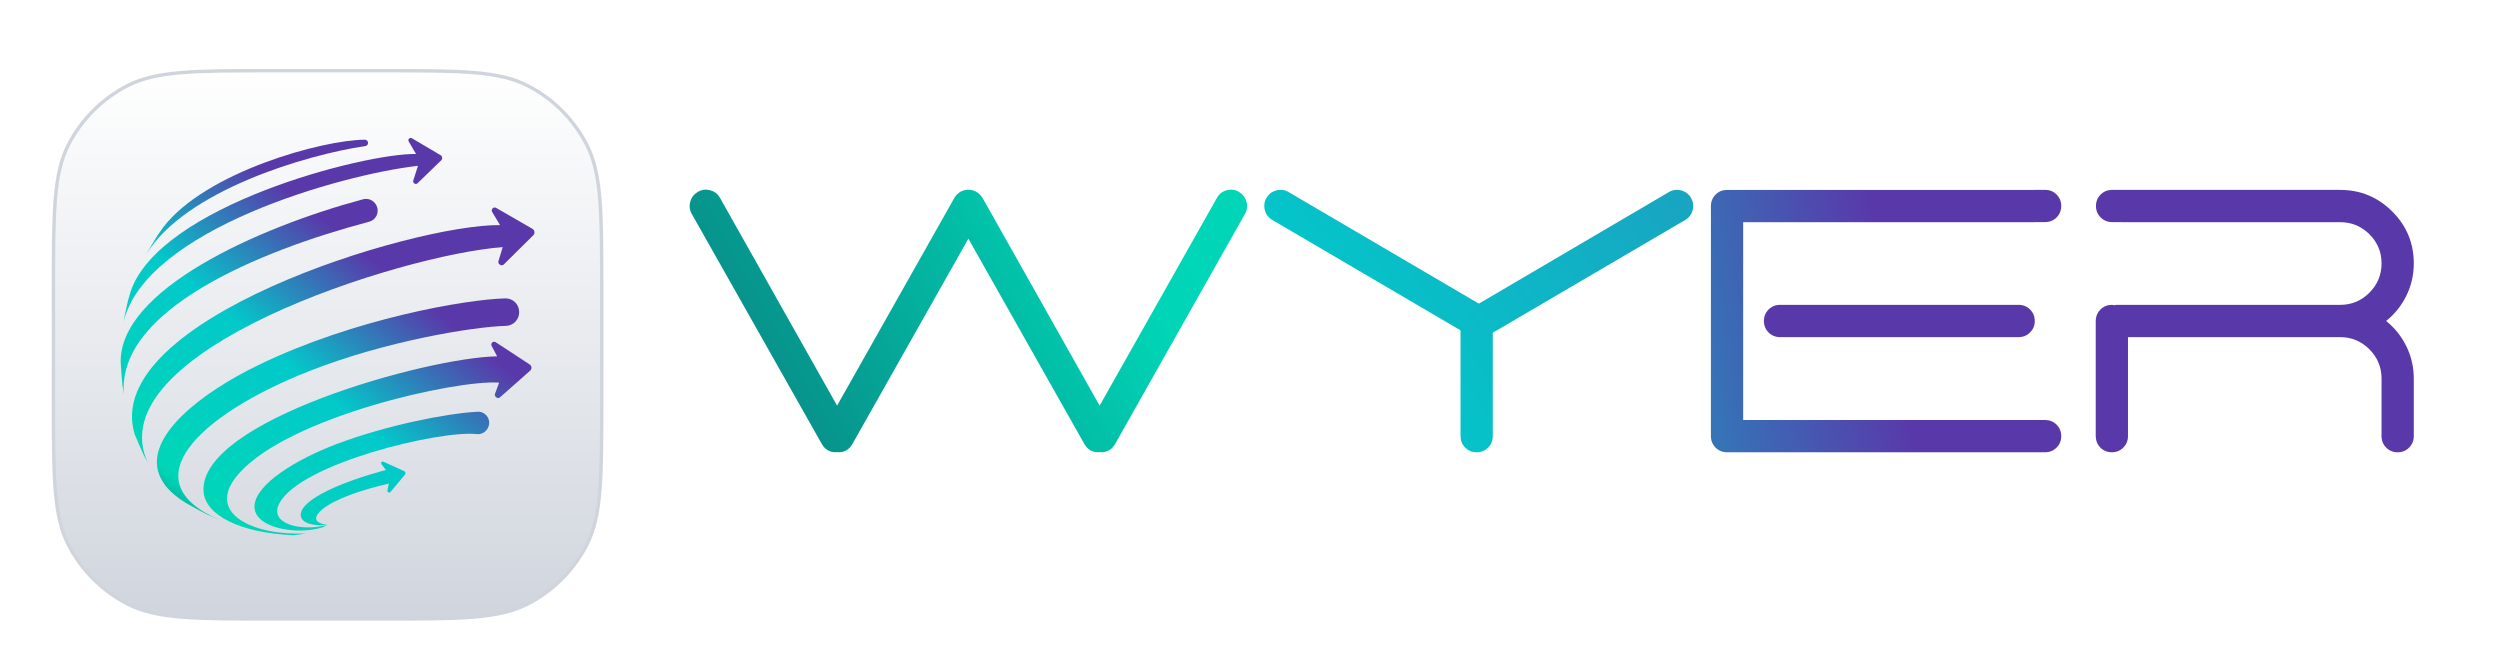 <svg width="145" height="38" viewBox="0 0 145 38" fill="none" xmlns="http://www.w3.org/2000/svg">
<g filter="url(#filter0_dd_1019_33137)">
<path d="M15.8 2.1H22.2C24.442 2.1 26.117 2.1 27.446 2.209C28.774 2.317 29.747 2.533 30.587 2.961C32.073 3.718 33.282 4.927 34.039 6.413C34.467 7.253 34.683 8.226 34.791 9.554C34.9 10.883 34.9 12.558 34.9 14.8V21.2C34.9 23.442 34.9 25.117 34.791 26.446C34.683 27.774 34.467 28.747 34.039 29.587C33.282 31.073 32.073 32.282 30.587 33.039C29.747 33.467 28.774 33.683 27.446 33.791C26.117 33.9 24.442 33.9 22.2 33.9H15.8C13.558 33.9 11.883 33.9 10.554 33.791C9.226 33.683 8.253 33.467 7.413 33.039C5.927 32.282 4.718 31.073 3.961 29.587C3.533 28.747 3.317 27.774 3.209 26.446C3.1 25.117 3.1 23.442 3.1 21.2V14.8C3.1 12.558 3.1 10.883 3.209 9.554C3.317 8.226 3.533 7.253 3.961 6.413C4.718 4.927 5.927 3.718 7.413 2.961C8.253 2.533 9.226 2.317 10.554 2.209C11.883 2.1 13.558 2.1 15.8 2.1Z" fill="white"/>
<path d="M15.8 2.1H22.2C24.442 2.1 26.117 2.1 27.446 2.209C28.774 2.317 29.747 2.533 30.587 2.961C32.073 3.718 33.282 4.927 34.039 6.413C34.467 7.253 34.683 8.226 34.791 9.554C34.9 10.883 34.9 12.558 34.9 14.8V21.2C34.9 23.442 34.9 25.117 34.791 26.446C34.683 27.774 34.467 28.747 34.039 29.587C33.282 31.073 32.073 32.282 30.587 33.039C29.747 33.467 28.774 33.683 27.446 33.791C26.117 33.9 24.442 33.9 22.2 33.9H15.8C13.558 33.9 11.883 33.9 10.554 33.791C9.226 33.683 8.253 33.467 7.413 33.039C5.927 32.282 4.718 31.073 3.961 29.587C3.533 28.747 3.317 27.774 3.209 26.446C3.1 25.117 3.1 23.442 3.1 21.2V14.8C3.1 12.558 3.1 10.883 3.209 9.554C3.317 8.226 3.533 7.253 3.961 6.413C4.718 4.927 5.927 3.718 7.413 2.961C8.253 2.533 9.226 2.317 10.554 2.209C11.883 2.1 13.558 2.1 15.8 2.1Z" fill="url(#paint0_linear_1019_33137)"/>
<path d="M27.698 21.881C25.935 21.969 22.407 22.665 19.521 23.755C17.212 24.628 14.843 26.068 14.761 27.319C14.674 28.622 17.202 29.064 18.718 28.582L18.987 28.446C17.467 28.851 15.557 28.39 16.207 27.183C17.451 24.874 25.514 22.943 27.647 23.179C27.894 23.206 28.134 23.09 28.265 22.878C28.268 22.873 28.272 22.867 28.276 22.86C28.547 22.42 28.215 21.855 27.698 21.881Z" fill="url(#paint1_linear_1019_33137)"/>
<path d="M17.945 19.521C22.363 17.782 27.438 16.95 29.346 16.9C29.774 16.888 30.115 16.538 30.111 16.11C30.111 16.099 30.111 16.089 30.11 16.078C30.105 15.642 29.743 15.295 29.306 15.306C27.014 15.364 20.512 16.491 14.99 19.172C11.674 20.782 8.417 23.29 9.223 25.5C9.54 26.368 10.357 26.898 10.749 27.153C11.106 27.358 11.586 27.626 11.954 27.811C12.201 27.92 12.529 28.07 12.78 28.17C7.508 25.948 11.507 22.056 17.945 19.521Z" fill="url(#paint2_linear_1019_33137)"/>
<path d="M24.242 7.617L23.969 8.475C23.954 8.526 23.969 8.581 24.008 8.617L24.029 8.636C24.081 8.684 24.163 8.682 24.214 8.632L25.589 7.3C25.678 7.213 25.661 7.065 25.554 7.001L23.89 6.019C23.835 5.986 23.765 5.997 23.722 6.044C23.681 6.088 23.674 6.153 23.704 6.204L24.129 6.93C21.129 6.883 9.241 9.938 7.573 14.919L7.429 15.416C7.342 15.798 7.223 16.307 7.156 16.692C8.436 11.312 19.793 8.121 24.242 7.617Z" fill="url(#paint3_linear_1019_33137)"/>
<path d="M21.41 10.86C21.879 10.736 22.059 10.169 21.754 9.792C21.751 9.789 21.747 9.784 21.745 9.781C21.579 9.577 21.308 9.491 21.055 9.559C14.91 11.209 6.905 14.824 7.001 19.029C7.027 19.421 7.056 19.945 7.102 20.335L7.189 20.902C6.726 16.002 14.984 12.562 21.41 10.86Z" fill="url(#paint4_linear_1019_33137)"/>
<path d="M21.189 6.473C21.302 6.457 21.373 6.344 21.339 6.235C21.315 6.156 21.243 6.103 21.161 6.103C18.704 6.112 11.94 7.974 9.478 11.168L9.138 11.651C8.934 11.982 8.66 12.422 8.473 12.763C10.745 9.03 17.832 6.963 21.189 6.473Z" fill="url(#paint5_linear_1019_33137)"/>
<path d="M30.881 11.271L28.776 10.058C28.706 10.018 28.619 10.032 28.564 10.092C28.514 10.148 28.506 10.23 28.545 10.294L29.002 11.055C23.96 11 5.805 16.561 7.809 23.182C7.962 23.547 8.164 24.035 8.337 24.392L8.574 24.843C5.581 18.365 23.363 12.75 29.157 12.334L28.91 13.145C28.89 13.209 28.91 13.278 28.96 13.322L28.986 13.345C29.053 13.405 29.155 13.402 29.219 13.339L30.93 11.645C31.041 11.534 31.017 11.348 30.881 11.271Z" fill="url(#paint6_linear_1019_33137)"/>
<path d="M28.751 17.848C28.686 17.805 28.6 17.814 28.544 17.869C28.493 17.92 28.481 17.998 28.515 18.062L28.833 18.668C24.795 18.727 11.51 22.409 11.806 26.514C11.907 27.907 13.996 28.921 17.006 29.04C17.228 29.02 17.526 28.987 17.744 28.941C14.756 29.087 11.764 27.794 13.88 25.439C16.826 22.157 26.413 20.036 28.914 20.189C28.926 20.19 28.938 20.19 28.951 20.19L28.711 20.84C28.688 20.901 28.703 20.969 28.75 21.015L28.774 21.038C28.836 21.1 28.934 21.103 29 21.045L30.746 19.501C30.86 19.401 30.847 19.22 30.719 19.137L28.751 17.848Z" fill="url(#paint7_linear_1019_33137)"/>
<path d="M23.443 25.326L22.237 24.778C22.197 24.76 22.149 24.772 22.123 24.808C22.099 24.841 22.099 24.885 22.123 24.918L22.386 25.273C22.348 25.272 22.308 25.276 22.268 25.287C19.872 25.942 17.459 26.944 17.441 27.86C17.438 27.978 17.502 28.56 18.987 28.445C17.878 28.297 18.476 27.722 18.685 27.549C19.431 26.933 20.984 26.411 22.463 26.071C22.495 26.064 22.525 26.052 22.553 26.037L22.471 26.447C22.463 26.483 22.478 26.519 22.507 26.541L22.523 26.552C22.563 26.581 22.618 26.574 22.649 26.537L23.49 25.527C23.543 25.462 23.521 25.362 23.443 25.326Z" fill="url(#paint8_linear_1019_33137)"/>
<path d="M15.8 2.1H22.2C24.442 2.1 26.117 2.1 27.446 2.209C28.774 2.317 29.747 2.533 30.587 2.961C32.073 3.718 33.282 4.927 34.039 6.413C34.467 7.253 34.683 8.226 34.791 9.554C34.9 10.883 34.9 12.558 34.9 14.8V21.2C34.9 23.442 34.9 25.117 34.791 26.446C34.683 27.774 34.467 28.747 34.039 29.587C33.282 31.073 32.073 32.282 30.587 33.039C29.747 33.467 28.774 33.683 27.446 33.791C26.117 33.9 24.442 33.9 22.2 33.9H15.8C13.558 33.9 11.883 33.9 10.554 33.791C9.226 33.683 8.253 33.467 7.413 33.039C5.927 32.282 4.718 31.073 3.961 29.587C3.533 28.747 3.317 27.774 3.209 26.446C3.1 25.117 3.1 23.442 3.1 21.2V14.8C3.1 12.558 3.1 10.883 3.209 9.554C3.317 8.226 3.533 7.253 3.961 6.413C4.718 4.927 5.927 3.718 7.413 2.961C8.253 2.533 9.226 2.317 10.554 2.209C11.883 2.1 13.558 2.1 15.8 2.1Z" stroke="#D0D5DD" stroke-width="0.2"/>
</g>
<path d="M71.854 11.129C71.631 10.998 71.394 10.967 71.143 11.037C70.892 11.106 70.706 11.253 70.583 11.476L63.778 23.528L56.986 11.476C56.978 11.468 56.97 11.46 56.963 11.453C56.955 11.445 56.951 11.437 56.951 11.43C56.92 11.383 56.901 11.356 56.893 11.349L56.766 11.222C56.75 11.206 56.72 11.183 56.674 11.152C56.674 11.145 56.665 11.141 56.65 11.141C56.634 11.141 56.627 11.136 56.627 11.129L56.616 11.118H56.604C56.597 11.118 56.583 11.11 56.563 11.095C56.544 11.079 56.526 11.072 56.511 11.072C56.504 11.072 56.49 11.068 56.47 11.06C56.45 11.053 56.438 11.045 56.43 11.038C56.406 11.03 56.38 11.026 56.349 11.026C56.334 11.026 56.318 11.022 56.303 11.015C56.287 11.007 56.272 11.003 56.256 11.003H56.072C56.056 11.003 56.041 11.007 56.025 11.015C56.009 11.023 55.998 11.026 55.991 11.026C55.952 11.026 55.921 11.03 55.898 11.038C55.891 11.046 55.877 11.053 55.858 11.06C55.838 11.068 55.825 11.072 55.817 11.072C55.801 11.072 55.784 11.08 55.764 11.095C55.746 11.11 55.732 11.118 55.724 11.118H55.701L55.678 11.129C55.662 11.137 55.655 11.145 55.655 11.152C55.632 11.168 55.604 11.191 55.574 11.222C55.567 11.229 55.554 11.239 55.54 11.25C55.524 11.261 55.513 11.271 55.505 11.279C55.497 11.286 55.488 11.298 55.477 11.313C55.465 11.329 55.456 11.34 55.448 11.347C55.417 11.378 55.394 11.405 55.379 11.428L55.355 11.475L48.551 23.527L41.759 11.475C41.635 11.252 41.447 11.105 41.193 11.036C40.938 10.967 40.7 10.998 40.476 11.128C40.253 11.259 40.106 11.448 40.038 11.695C39.968 11.941 39.995 12.176 40.118 12.4L47.662 25.746C47.847 26.07 48.117 26.232 48.471 26.232C48.478 26.232 48.492 26.23 48.511 26.226C48.531 26.222 48.544 26.22 48.552 26.22C48.559 26.22 48.573 26.222 48.593 26.226C48.612 26.23 48.626 26.232 48.634 26.232C48.988 26.232 49.257 26.07 49.442 25.746L56.166 13.844L62.889 25.746C63.074 26.07 63.343 26.232 63.698 26.232C63.705 26.232 63.719 26.23 63.739 26.226C63.758 26.222 63.772 26.22 63.779 26.22C63.786 26.22 63.8 26.222 63.82 26.226C63.839 26.23 63.852 26.232 63.86 26.232C64.222 26.232 64.495 26.07 64.68 25.746L72.212 12.4C72.335 12.177 72.362 11.941 72.293 11.695C72.224 11.45 72.077 11.261 71.854 11.129Z" fill="url(#paint9_linear_1019_33137)"/>
<path d="M97.505 11.043C97.255 10.977 97.017 11.01 96.794 11.141L85.774 17.611L74.741 11.141C74.518 11.01 74.281 10.977 74.03 11.043C73.779 11.108 73.589 11.253 73.458 11.476C73.328 11.7 73.295 11.937 73.36 12.187C73.426 12.437 73.57 12.628 73.793 12.758L84.711 19.16V25.296C84.711 25.558 84.802 25.78 84.982 25.96C85.163 26.142 85.385 26.232 85.646 26.232C85.908 26.232 86.13 26.141 86.311 25.96C86.491 25.78 86.582 25.558 86.582 25.296V19.299L97.741 12.759C97.964 12.629 98.109 12.437 98.174 12.187C98.24 11.937 98.207 11.7 98.076 11.476C97.946 11.253 97.756 11.109 97.505 11.043Z" fill="url(#paint10_linear_1019_33137)"/>
<path d="M138.395 18.617C138.896 18.217 139.288 17.726 139.573 17.144C139.858 16.562 140 15.94 140 15.277C140 14.099 139.582 13.094 138.747 12.262C137.911 11.43 136.904 11.014 135.726 11.014H122.459C122.216 11.024 122.008 11.111 121.837 11.282C121.657 11.463 121.566 11.685 121.566 11.946C121.566 12.209 121.657 12.43 121.837 12.611C122.019 12.792 122.24 12.882 122.501 12.882H123.082C123.082 12.883 123.083 12.884 123.083 12.886H135.727C136.389 12.886 136.955 13.119 137.425 13.585C137.895 14.052 138.13 14.616 138.13 15.278C138.13 15.941 137.895 16.507 137.425 16.977C136.955 17.447 136.389 17.682 135.727 17.682H122.696V17.705C122.603 17.69 122.534 17.682 122.487 17.682C122.226 17.682 122.004 17.773 121.823 17.953C121.678 18.098 121.594 18.27 121.565 18.468C121.558 18.517 121.552 18.566 121.552 18.618V25.297C121.552 25.349 121.559 25.398 121.565 25.447C121.594 25.644 121.678 25.816 121.823 25.961C122.004 26.142 122.226 26.232 122.487 26.232C122.749 26.232 122.971 26.142 123.152 25.961C123.332 25.78 123.423 25.559 123.423 25.297V19.554H135.726C136.389 19.554 136.955 19.79 137.424 20.259C137.894 20.729 138.129 21.295 138.129 21.958V25.297C138.129 25.56 138.22 25.781 138.401 25.962C138.581 26.143 138.802 26.233 139.065 26.233C139.327 26.233 139.547 26.142 139.729 25.962C139.909 25.781 140 25.56 140 25.297V21.958C140 21.295 139.857 20.674 139.573 20.092C139.288 19.509 138.895 19.017 138.395 18.617Z" fill="url(#paint11_linear_1019_33137)"/>
<path d="M103.241 17.681C102.979 17.681 102.758 17.772 102.577 17.953C102.396 18.134 102.306 18.355 102.306 18.617C102.306 18.879 102.397 19.101 102.577 19.281C102.758 19.463 102.979 19.553 103.241 19.553H117.081C117.343 19.553 117.564 19.462 117.745 19.281C117.926 19.101 118.017 18.879 118.017 18.617C118.017 18.355 117.926 18.133 117.745 17.953C117.564 17.771 117.343 17.681 117.081 17.681H103.241Z" fill="url(#paint12_linear_1019_33137)"/>
<path d="M118.017 12.882H118.617C118.878 12.882 119.1 12.791 119.281 12.611C119.462 12.43 119.552 12.209 119.552 11.946C119.552 11.685 119.462 11.463 119.281 11.282C119.1 11.101 118.878 11.011 118.617 11.011H118.017V11.015H100.168C99.906 11.015 99.685 11.105 99.504 11.286C99.324 11.467 99.233 11.689 99.233 11.95V25.296C99.233 25.558 99.324 25.78 99.504 25.96C99.685 26.142 99.907 26.232 100.168 26.232H118.617C118.878 26.232 119.1 26.141 119.281 25.96C119.462 25.78 119.552 25.558 119.552 25.296C119.552 25.034 119.462 24.812 119.281 24.632C119.1 24.45 118.878 24.36 118.617 24.36H101.104V12.886H118.017V12.882Z" fill="url(#paint13_linear_1019_33137)"/>
<defs>
<filter id="filter0_dd_1019_33137" x="0" y="0" width="38" height="38" filterUnits="userSpaceOnUse" color-interpolation-filters="sRGB">
<feFlood flood-opacity="0" result="BackgroundImageFix"/>
<feColorMatrix in="SourceAlpha" type="matrix" values="0 0 0 0 0 0 0 0 0 0 0 0 0 0 0 0 0 0 127 0" result="hardAlpha"/>
<feOffset dy="1"/>
<feGaussianBlur stdDeviation="1"/>
<feColorMatrix type="matrix" values="0 0 0 0 0.063 0 0 0 0 0.094 0 0 0 0 0.157 0 0 0 0.06 0"/>
<feBlend mode="normal" in2="BackgroundImageFix" result="effect1_dropShadow_1019_33137"/>
<feColorMatrix in="SourceAlpha" type="matrix" values="0 0 0 0 0 0 0 0 0 0 0 0 0 0 0 0 0 0 127 0" result="hardAlpha"/>
<feOffset dy="1"/>
<feGaussianBlur stdDeviation="1.5"/>
<feColorMatrix type="matrix" values="0 0 0 0 0.063 0 0 0 0 0.094 0 0 0 0 0.157 0 0 0 0.1 0"/>
<feBlend mode="normal" in2="effect1_dropShadow_1019_33137" result="effect2_dropShadow_1019_33137"/>
<feBlend mode="normal" in="SourceGraphic" in2="effect2_dropShadow_1019_33137" result="shape"/>
</filter>
<linearGradient id="paint0_linear_1019_33137" x1="19" y1="2" x2="19" y2="34" gradientUnits="userSpaceOnUse">
<stop stop-color="white"/>
<stop offset="1" stop-color="#D0D5DD"/>
</linearGradient>
<linearGradient id="paint1_linear_1019_33137" x1="12.887" y1="35.426" x2="27.579" y2="17.506" gradientUnits="userSpaceOnUse">
<stop stop-color="#122646"/>
<stop offset="0.25" stop-color="#00D6B7"/>
<stop offset="0.649" stop-color="#02C9CA"/>
<stop offset="0.983" stop-color="#5939AA"/>
</linearGradient>
<linearGradient id="paint2_linear_1019_33137" x1="9.397" y1="32.565" x2="24.09" y2="14.645" gradientUnits="userSpaceOnUse">
<stop stop-color="#122646"/>
<stop offset="0.25" stop-color="#00D6B7"/>
<stop offset="0.649" stop-color="#02C9CA"/>
<stop offset="0.983" stop-color="#5939AA"/>
</linearGradient>
<linearGradient id="paint3_linear_1019_33137" x1="3.061" y1="27.37" x2="17.753" y2="9.45" gradientUnits="userSpaceOnUse">
<stop stop-color="#122646"/>
<stop offset="0.25" stop-color="#00D6B7"/>
<stop offset="0.649" stop-color="#02C9CA"/>
<stop offset="0.983" stop-color="#5939AA"/>
</linearGradient>
<linearGradient id="paint4_linear_1019_33137" x1="3.33" y1="27.591" x2="18.023" y2="9.67" gradientUnits="userSpaceOnUse">
<stop stop-color="#122646"/>
<stop offset="0.25" stop-color="#00D6B7"/>
<stop offset="0.649" stop-color="#02C9CA"/>
<stop offset="0.983" stop-color="#5939AA"/>
</linearGradient>
<linearGradient id="paint5_linear_1019_33137" x1="1.327" y1="25.949" x2="16.02" y2="8.029" gradientUnits="userSpaceOnUse">
<stop stop-color="#122646"/>
<stop offset="0.25" stop-color="#00D6B7"/>
<stop offset="0.649" stop-color="#02C9CA"/>
<stop offset="0.983" stop-color="#5939AA"/>
</linearGradient>
<linearGradient id="paint6_linear_1019_33137" x1="7.286" y1="30.835" x2="21.979" y2="12.914" gradientUnits="userSpaceOnUse">
<stop stop-color="#122646"/>
<stop offset="0.25" stop-color="#00D6B7"/>
<stop offset="0.649" stop-color="#02C9CA"/>
<stop offset="0.983" stop-color="#5939AA"/>
</linearGradient>
<linearGradient id="paint7_linear_1019_33137" x1="11.587" y1="34.361" x2="26.28" y2="16.441" gradientUnits="userSpaceOnUse">
<stop stop-color="#122646"/>
<stop offset="0.25" stop-color="#00D6B7"/>
<stop offset="0.649" stop-color="#02C9CA"/>
<stop offset="0.983" stop-color="#5939AA"/>
</linearGradient>
<linearGradient id="paint8_linear_1019_33137" x1="13.085" y1="35.589" x2="27.778" y2="17.669" gradientUnits="userSpaceOnUse">
<stop stop-color="#122646"/>
<stop offset="0.25" stop-color="#00D6B7"/>
<stop offset="0.649" stop-color="#02C9CA"/>
<stop offset="0.983" stop-color="#5939AA"/>
</linearGradient>
<linearGradient id="paint9_linear_1019_33137" x1="6.21" y1="22.854" x2="200.934" y2="-86.439" gradientUnits="userSpaceOnUse">
<stop stop-color="#122646"/>
<stop offset="0.25" stop-color="#00D6B7"/>
<stop offset="0.649" stop-color="#02C9CA"/>
<stop offset="0.983" stop-color="#5939AA"/>
</linearGradient>
<linearGradient id="paint10_linear_1019_33137" x1="-134.33" y1="27.704" x2="82.975" y2="-130.686" gradientUnits="userSpaceOnUse">
<stop stop-color="#122646"/>
<stop offset="0.25" stop-color="#00D6B7"/>
<stop offset="0.649" stop-color="#02C9CA"/>
<stop offset="0.983" stop-color="#5939AA"/>
</linearGradient>
<linearGradient id="paint11_linear_1019_33137" x1="-447.726" y1="36.645" x2="-219.463" y2="-187.702" gradientUnits="userSpaceOnUse">
<stop stop-color="#122646"/>
<stop offset="0.25" stop-color="#00D6B7"/>
<stop offset="0.649" stop-color="#02C9CA"/>
<stop offset="0.983" stop-color="#5939AA"/>
</linearGradient>
<linearGradient id="paint12_linear_1019_33137" x1="-414.397" y1="135.751" x2="102.156" y2="62.457" gradientUnits="userSpaceOnUse">
<stop stop-color="#122646"/>
<stop offset="0.25" stop-color="#00D6B7"/>
<stop offset="0.649" stop-color="#02C9CA"/>
<stop offset="0.983" stop-color="#5939AA"/>
</linearGradient>
<linearGradient id="paint13_linear_1019_33137" x1="30.895" y1="32.876" x2="111.042" y2="18.331" gradientUnits="userSpaceOnUse">
<stop stop-color="#122646"/>
<stop offset="0.25" stop-color="#00D6B7"/>
<stop offset="0.649" stop-color="#02C9CA"/>
<stop offset="0.983" stop-color="#5939AA"/>
</linearGradient>
</defs>
</svg>
